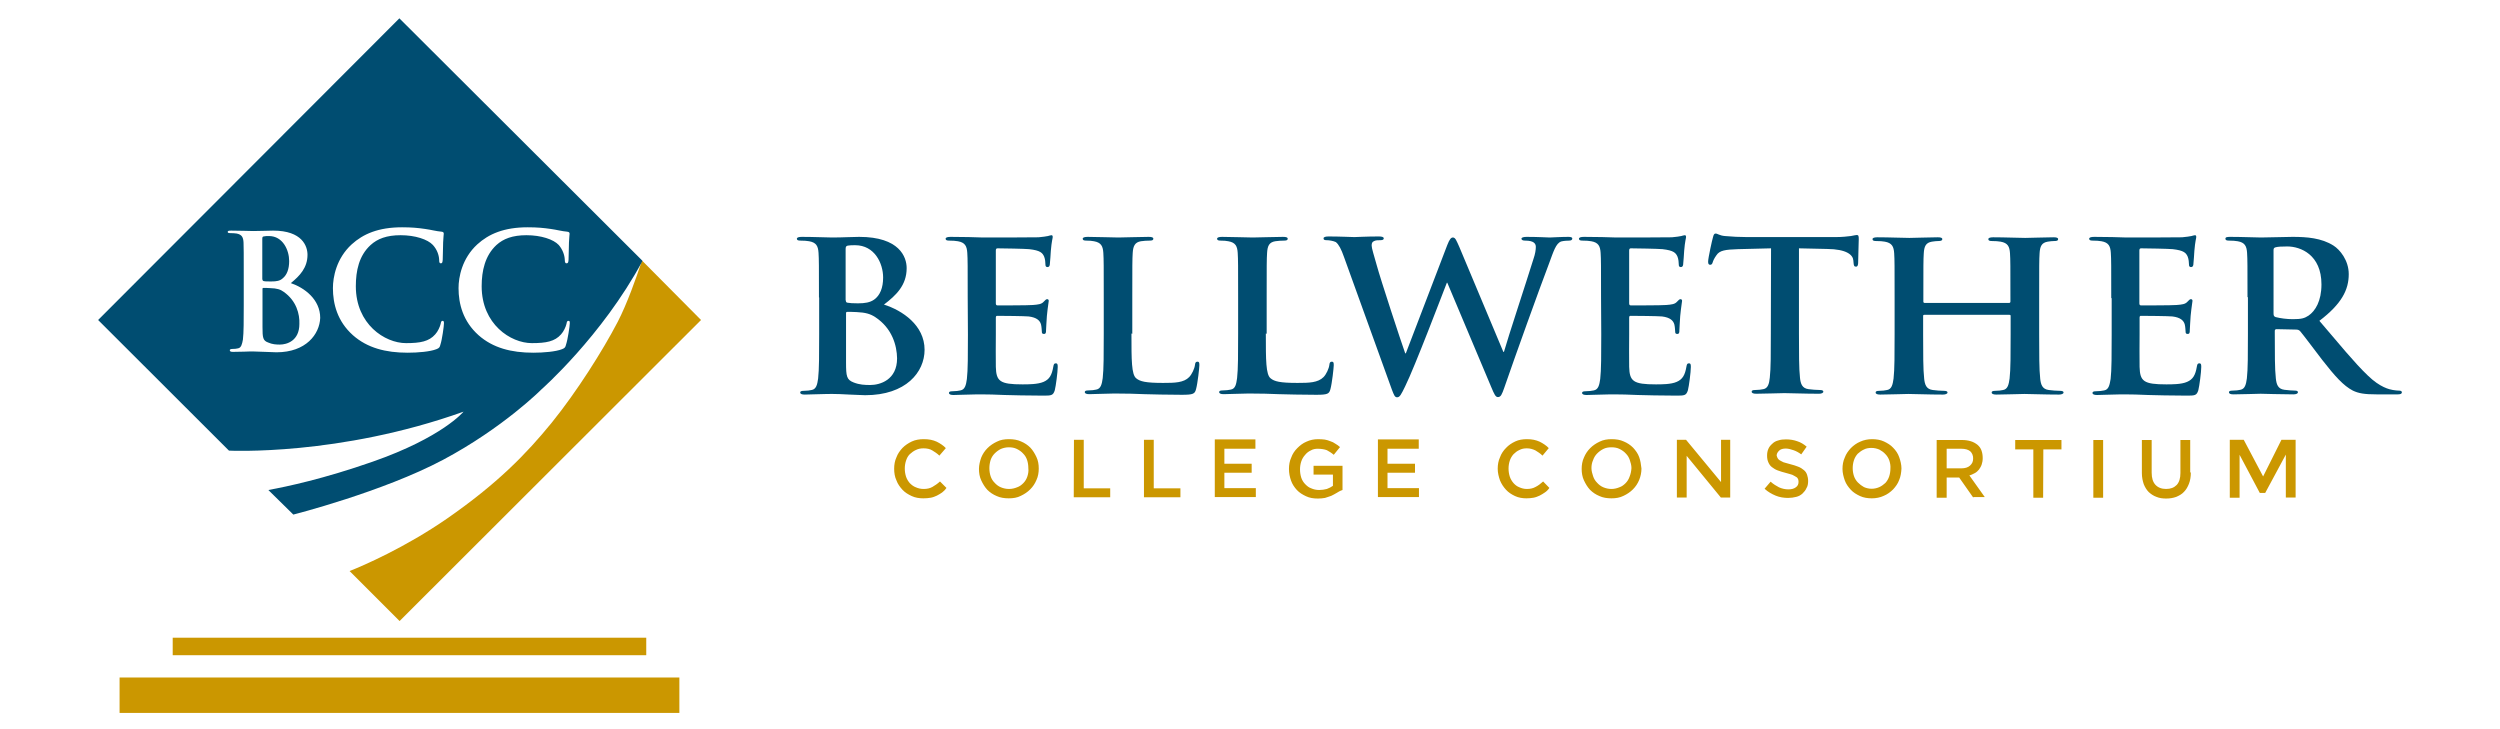 <?xml version="1.0" encoding="utf-8"?>
<!-- Generator: Adobe Illustrator 26.3.1, SVG Export Plug-In . SVG Version: 6.00 Build 0)  -->
<svg version="1.1" id="_x32_6404-01_x5F_ACD_x5F_2019_x5F_AlamoPromise_x5F_Logo_x5F_4CL-option-01_xA0_Image_1_"
	 xmlns="http://www.w3.org/2000/svg" xmlns:xlink="http://www.w3.org/1999/xlink" x="0px" y="0px" viewBox="0 0 1200 350"
	 style="enable-background:new 0 0 1200 350;" xml:space="preserve">
<style type="text/css">
	.st0{fill:#CB9700;}
	.st1{fill:#004D71;}
</style>
<path class="st0" d="M452.2,236.4c-0.8,0.5-1.6,1.1-2.5,1.5s-1.8,0.8-2.9,1s-2.3,0.3-3.6,0.3c-2,0-3.9-0.3-5.6-1.1s-3.2-1.7-4.4-3
	c-1.2-1.3-2.3-2.8-2.9-4.5c-0.8-1.7-1.1-3.6-1.1-5.6c0-1.9,0.3-3.8,1.1-5.5c0.6-1.7,1.7-3.2,2.9-4.5c1.3-1.3,2.8-2.3,4.5-3.1
	s3.7-1.1,5.7-1.1c1.3,0,2.4,0.1,3.4,0.3s1.9,0.5,2.8,0.9s1.6,0.9,2.4,1.4s1.4,1.1,2,1.7l-3.1,3.6c-1.1-1.1-2.3-1.8-3.4-2.5
	s-2.6-1-4.2-1c-1.3,0-2.5,0.2-3.7,0.8c-1.1,0.5-2,1.2-2.9,2c-0.9,0.9-1.4,1.9-1.8,3.1c-0.4,1.2-0.6,2.5-0.6,3.8
	c0,1.4,0.2,2.6,0.6,3.9c0.4,1.2,1.1,2.3,1.8,3.1c0.9,0.9,1.8,1.6,2.9,2c1.1,0.5,2.4,0.8,3.7,0.8c1.7,0,3.1-0.3,4.3-1
	s2.4-1.5,3.6-2.6l3.1,3.1C453.7,235.1,452.9,235.9,452.2,236.4 M549.1,211.1h4.7v23.3h12.8v4.3h-17.5V211.1L549.1,211.1z
	 M515.5,211.1h4.7v23.3h12.7v4.3h-17.5L515.5,211.1L515.5,211.1z M602.6,215.4h-14.9v7.2h13.1v4.3h-13.1v7.4h15.1v4.3h-19.7v-27.7
	h19.5V215.4L602.6,215.4z M641.6,236.6c-0.9,0.5-1.7,1-2.6,1.4c-1,0.4-1.9,0.6-3,1c-1.1,0.2-2.3,0.3-3.4,0.3c-2.2,0-4-0.3-5.7-1.1
	s-3.2-1.7-4.4-3s-2.2-2.8-2.8-4.5s-1-3.6-1-5.6c0-1.9,0.3-3.8,1.1-5.5c0.6-1.7,1.6-3.2,2.9-4.5c1.3-1.3,2.7-2.4,4.4-3.1
	c1.7-0.8,3.6-1.2,5.6-1.2c1.2,0,2.3,0.1,3.2,0.2c1,0.2,1.8,0.4,2.7,0.8c0.9,0.3,1.6,0.6,2.4,1.2c0.8,0.4,1.5,1,2.2,1.6l-3,3.7
	c-0.5-0.4-1.1-0.9-1.6-1.2s-1.1-0.6-1.7-1c-0.5-0.2-1.2-0.4-1.9-0.5s-1.5-0.2-2.4-0.2c-1.3,0-2.4,0.2-3.4,0.8
	c-1.1,0.5-2,1.2-2.8,2.2c-0.8,0.9-1.4,1.9-1.8,3.1c-0.4,1.2-0.6,2.5-0.6,3.8c0,1.4,0.2,2.7,0.6,4c0.4,1.2,1.1,2.3,1.9,3.1
	c0.9,0.9,1.7,1.6,2.9,2c1.1,0.5,2.4,0.8,3.8,0.8c1.3,0,2.5-0.2,3.7-0.5c1.1-0.4,2-0.9,2.9-1.5v-5.4h-9.3v-4.2h13.9v11.6
	C643.2,235.6,642.4,236.1,641.6,236.6 M681,215.4h-15v7.2h13.2v4.3H666v7.4h15.1v4.3h-19.7v-27.7H681L681,215.4L681,215.4z
	 M741.5,236.4c-0.8,0.5-1.6,1.1-2.5,1.5s-1.8,0.8-2.9,1c-1.1,0.2-2.3,0.3-3.4,0.3c-1.9,0-3.8-0.3-5.5-1.1s-3.1-1.7-4.3-3
	s-2.2-2.8-2.9-4.5c-0.6-1.7-1.1-3.6-1.1-5.6c0-1.9,0.3-3.8,1.1-5.5c0.6-1.7,1.6-3.2,2.9-4.5c1.2-1.3,2.7-2.3,4.4-3.1
	s3.6-1.1,5.6-1.1c1.2,0,2.4,0.1,3.3,0.3c1,0.2,1.9,0.5,2.8,0.9c0.9,0.4,1.6,0.9,2.4,1.4s1.4,1.1,2,1.7l-3,3.6
	c-1.1-1.1-2.3-1.8-3.4-2.5c-1.2-0.6-2.6-1-4.1-1c-1.3,0-2.5,0.2-3.6,0.8c-1.1,0.5-2,1.2-2.8,2c-0.8,0.9-1.4,1.9-1.8,3.1
	c-0.4,1.2-0.6,2.5-0.6,3.8c0,1.4,0.2,2.6,0.6,3.9c0.4,1.2,1.1,2.3,1.8,3.1s1.7,1.6,2.8,2c1.1,0.5,2.3,0.8,3.6,0.8c1.6,0,3-0.3,4.2-1
	c1.2-0.6,2.4-1.5,3.6-2.6l3,3.1C743.1,235.1,742.3,235.9,741.5,236.4 M786.8,219.4c-0.6-1.7-1.7-3.2-2.9-4.5c-1.3-1.3-2.8-2.3-4.5-3
	c-1.7-0.8-3.7-1.1-5.8-1.1s-4,0.3-5.8,1.2c-1.7,0.8-3.2,1.8-4.5,3.1s-2.3,2.8-3,4.5c-0.8,1.7-1.1,3.6-1.1,5.5s0.3,3.8,1.1,5.5
	s1.7,3.2,2.9,4.5c1.3,1.3,2.8,2.3,4.5,3c1.7,0.8,3.7,1.1,5.8,1.1s4-0.3,5.8-1.2c1.7-0.8,3.2-1.8,4.5-3.1s2.3-2.8,3-4.5
	s1.1-3.6,1.1-5.5C787.7,222.9,787.4,221.1,786.8,219.4 M782.2,228.8c-0.4,1.2-1.1,2.3-1.9,3.1c-0.9,0.9-1.8,1.6-3,2
	c-1.2,0.5-2.5,0.8-3.8,0.8c-1.4,0-2.7-0.3-3.9-0.8s-2.2-1.3-3-2.2c-0.9-0.9-1.5-1.9-1.9-3.1c-0.4-1.2-0.8-2.5-0.8-3.9
	c0-1.3,0.2-2.6,0.8-3.9c0.4-1.2,1.1-2.3,1.9-3.1c0.9-0.9,1.8-1.6,3-2.2s2.5-0.8,3.9-0.8s2.7,0.2,3.9,0.8s2.2,1.3,3,2.2
	c0.9,0.9,1.5,1.9,1.9,3.1c0.4,1.2,0.8,2.5,0.8,3.9C783,226.2,782.7,227.6,782.2,228.8 M497.5,219.4c-0.8-1.7-1.7-3.2-2.9-4.5
	c-1.3-1.3-2.8-2.3-4.5-3c-1.7-0.8-3.7-1.1-5.8-1.1s-4.1,0.3-5.8,1.2c-1.7,0.8-3.2,1.8-4.5,3.1s-2.3,2.8-3,4.5
	c-0.6,1.7-1.1,3.6-1.1,5.5s0.3,3.8,1.1,5.5s1.7,3.2,2.9,4.5c1.3,1.3,2.8,2.3,4.5,3c1.7,0.8,3.7,1.1,5.8,1.1s4.1-0.3,5.8-1.2
	c1.7-0.8,3.2-1.8,4.5-3.1s2.3-2.8,3-4.5c0.8-1.7,1.1-3.6,1.1-5.5C498.6,222.9,498.3,221.1,497.5,219.4 M493.1,228.8
	c-0.4,1.2-1.1,2.3-1.9,3.1c-0.9,0.9-1.8,1.6-3,2c-1.2,0.5-2.5,0.8-3.9,0.8s-2.7-0.3-3.9-0.8c-1.2-0.5-2.2-1.3-3-2.2
	c-0.9-0.9-1.5-1.9-1.9-3.1c-0.4-1.2-0.6-2.5-0.6-3.9c0-1.3,0.2-2.6,0.6-3.9c0.4-1.2,1.1-2.3,1.9-3.1c0.9-0.9,1.8-1.6,3-2.2
	c1.2-0.5,2.5-0.8,3.8-0.8c1.4,0,2.7,0.2,3.9,0.8s2.2,1.3,3,2.2c0.9,0.9,1.5,1.9,1.9,3.1c0.4,1.2,0.6,2.5,0.6,3.9
	C493.8,226.2,493.5,227.6,493.1,228.8 M826,211.1h4.5v27.7H826l-16.4-20v20h-4.7v-27.7h4.4l16.8,20.3V211.1L826,211.1z M853.2,219.8
	c0.2,0.4,0.5,0.8,1,1.1c0.4,0.3,1.2,0.6,1.9,1c0.9,0.3,1.9,0.5,3.2,0.9c1.4,0.3,2.7,0.8,3.8,1.2s2,1,2.7,1.6
	c0.8,0.6,1.3,1.4,1.6,2.3c0.3,0.9,0.5,1.8,0.5,3c0,1.3-0.2,2.5-0.8,3.4c-0.4,1-1.1,1.8-1.9,2.6c-0.9,0.8-1.8,1.3-3,1.6
	s-2.5,0.5-3.9,0.5c-2,0-4.1-0.3-6-1.1s-3.7-1.8-5.3-3.3l2.9-3.4c1.3,1.2,2.7,2,4,2.7c1.3,0.6,2.9,1,4.5,1c1.5,0,2.7-0.3,3.6-1
	c0.9-0.6,1.3-1.5,1.3-2.6c0-0.5-0.1-1-0.2-1.3c-0.2-0.4-0.4-0.8-1-1.1c-0.4-0.3-1.1-0.6-1.8-1c-0.8-0.3-1.8-0.5-3.1-0.9
	c-1.4-0.3-2.7-0.8-3.9-1.2c-1.1-0.4-2-1-2.8-1.6s-1.3-1.4-1.7-2.3c-0.4-0.9-0.6-1.9-0.6-3.2c0-1.2,0.2-2.3,0.6-3.2
	c0.4-1,1.1-1.8,1.9-2.5c0.8-0.8,1.7-1.3,2.9-1.6c1.2-0.4,2.4-0.5,3.7-0.5c1.9,0,3.8,0.3,5.4,0.9c1.6,0.5,3.1,1.4,4.5,2.6l-2.6,3.7
	c-1.2-0.9-2.5-1.6-3.7-2s-2.5-0.8-3.7-0.8c-1.4,0-2.5,0.3-3.2,1s-1.2,1.4-1.2,2.4C852.9,218.9,853,219.4,853.2,219.8 M911.6,230.4
	c-0.6,1.7-1.7,3.2-2.9,4.5c-1.3,1.3-2.8,2.4-4.5,3.1c-1.7,0.8-3.7,1.2-5.7,1.2s-4-0.3-5.7-1.1s-3.2-1.7-4.4-3s-2.3-2.8-2.9-4.5
	c-0.6-1.7-1.1-3.6-1.1-5.5s0.3-3.8,1.1-5.5c0.6-1.7,1.7-3.2,2.9-4.5c1.3-1.3,2.8-2.4,4.5-3.1c1.7-0.8,3.7-1.2,5.7-1.2s4,0.3,5.7,1.1
	s3.2,1.7,4.4,3c1.3,1.3,2.3,2.8,2.9,4.5c0.6,1.7,1.1,3.6,1.1,5.5C912.6,226.9,912.3,228.8,911.6,230.4 M906.9,221.1
	c-0.4-1.2-1.1-2.3-1.9-3.1c-0.8-0.9-1.8-1.6-2.9-2.2c-1.2-0.5-2.4-0.8-3.8-0.8c-1.3,0-2.6,0.2-3.7,0.8c-1.1,0.5-2,1.2-2.9,2
	c-0.8,0.9-1.4,1.9-1.8,3.1c-0.4,1.2-0.6,2.5-0.6,3.8s0.2,2.6,0.6,3.8c0.4,1.2,1.1,2.3,1.9,3.1c0.9,0.9,1.8,1.6,2.9,2.2
	c1.1,0.5,2.4,0.8,3.7,0.8s2.6-0.3,3.7-0.8c1.1-0.5,2-1.2,2.9-2c0.8-0.9,1.4-1.9,1.8-3.1c0.4-1.2,0.6-2.5,0.6-3.8
	C907.5,223.6,907.3,222.4,906.9,221.1 M947.2,238.9l-6.8-9.7h-6v9.7h-4.8v-27.7h12.2c1.5,0,2.9,0.2,4.2,0.6c1.3,0.4,2.3,1,3.2,1.7
	c0.9,0.8,1.5,1.6,1.9,2.7c0.4,1.1,0.6,2.3,0.6,3.7c0,1.2-0.2,2.2-0.5,3.1c-0.3,0.9-0.8,1.7-1.3,2.4c-0.5,0.6-1.2,1.3-2,1.7
	s-1.7,0.9-2.6,1.1l7.4,10.4h-5.5v0.2h0V238.9z M945.7,216.6c-1-0.8-2.4-1.2-4.2-1.2h-7.1v9.4h7.1c1.7,0,3.1-0.4,4.1-1.3
	c1-0.9,1.5-1.9,1.5-3.3C947.2,218.8,946.6,217.4,945.7,216.6 M980.7,238.9H976v-23.2h-8.7v-4.5h22.2v4.5h-8.7L980.7,238.9
	L980.7,238.9z M1009.5,238.9h-4.7v-27.7h4.7V238.9z M1051.6,226.8c0,2-0.3,3.9-0.9,5.4c-0.6,1.5-1.3,2.8-2.4,3.9
	c-1,1.1-2.3,1.8-3.7,2.4c-1.4,0.5-3,0.8-4.8,0.8c-1.7,0-3.3-0.2-4.7-0.8c-1.4-0.5-2.6-1.3-3.7-2.3c-1-1-1.8-2.3-2.4-3.8
	c-0.5-1.5-0.9-3.2-0.9-5.3v-15.9h4.7v15.7c0,2.6,0.6,4.5,1.8,5.8c1.2,1.3,2.9,2,5.1,2s3.8-0.6,5.1-1.9c1.2-1.3,1.8-3.2,1.8-5.7
	v-15.9h4.7v15.6H1051.6z M1087.3,236.6h-2.6l-9.7-18.3v20.6h-4.7v-27.8h6.7l9.3,17.6l8.8-17.6h6.8v27.7h-4.7v-20.6L1087.3,236.6z"/>
<path class="st1" d="M393.1,142.6c0-15.2,0-18-0.2-21.2c-0.2-3.3-1.1-5-4.5-5.6c-0.9-0.2-2.7-0.3-4.1-0.3c-1.2,0-1.8-0.2-1.8-0.9
	c0-0.6,0.8-0.9,2.4-0.9c5.6,0,12.4,0.3,14.5,0.3c5.2,0,9.5-0.3,13-0.3c19.4,0,22.8,9.7,22.8,15c0,8.2-5,13-10.9,17.5
	c8.8,2.8,19.5,9.9,19.5,21.7c0,10.7-8.9,21.8-28.5,21.8c-1.3,0-4.3-0.2-7.5-0.3c-3.2-0.2-6.5-0.3-8.1-0.3c-1.2,0-3.6,0-6,0.1
	c-2.5,0-5.2,0.2-7.4,0.2c-1.4,0-2.2-0.3-2.2-1c0-0.5,0.4-0.8,1.7-0.8c1.6,0,2.9-0.2,3.8-0.4c2.2-0.4,2.7-2.6,3.1-5.5
	c0.5-4.2,0.5-12.1,0.5-21.3v-17.6h-0.1L393.1,142.6L393.1,142.6z M406,144.2c0,0.8,0.3,1,0.8,1.1c1,0.2,2.6,0.3,5,0.3
	c3.4,0,5.8-0.4,7.8-1.8c2.8-2,4.3-5.6,4.3-10.6c0-6.8-4.1-15.5-13.4-15.5c-1.5,0-2.5,0-3.6,0.2c-0.8,0.2-1,0.6-1,1.7v24.6H406z
	 M420.1,152.2c-2.3-1.5-4.6-2.2-8.9-2.4c-1.9-0.1-3-0.1-4.5-0.1c-0.4,0-0.6,0.2-0.6,0.6v23.7c0,6.7,0.3,8.3,3.7,9.6
	c2.8,1.1,5.3,1.2,7.9,1.2c4.7,0,12.9-2.4,12.9-12.8C430.5,165.9,428.3,157.6,420.1,152.2"/>
<path class="st1" d="M464.5,142.6c0-15.2,0-18-0.2-21.2c-0.2-3.3-1.1-5-4.5-5.6c-0.9-0.2-2.7-0.3-4.1-0.3c-1.2,0-1.8-0.2-1.8-0.9
	c0-0.6,0.8-0.9,2.4-0.9c2.9,0,5.9,0.1,8.7,0.1c2.8,0.1,5.2,0.2,6.8,0.2c3.3,0,24.7,0,26.7-0.1c2-0.2,3.7-0.4,4.5-0.6
	c0.5-0.1,1.2-0.4,1.7-0.4s0.6,0.4,0.6,0.9c0,0.6-0.5,1.8-0.9,6.6c-0.1,1-0.3,5.4-0.5,6.7c-0.1,0.5-0.3,1.1-1.1,1.1s-1-0.5-1-1.4
	c0-0.6-0.1-2.4-0.6-3.6c-0.8-1.8-1.8-3-7.2-3.6c-1.8-0.2-13-0.4-15.2-0.4c-0.5,0-0.8,0.3-0.8,1v25.3c0,0.6,0.1,1.1,0.8,1.1
	c2.4,0,14.7,0,17-0.2c2.6-0.2,4.1-0.4,5.1-1.5c0.8-0.8,1.2-1.3,1.7-1.3c0.4,0,0.8,0.2,0.8,0.8s-0.4,2.2-0.9,7.3
	c-0.1,1.9-0.4,5.9-0.4,6.8c0,0.9,0,1.8-1,1.8c-0.8,0-1-0.4-1-0.9c-0.1-1-0.1-2.3-0.4-3.6c-0.5-1.9-2-3.4-5.9-3.9
	c-2-0.2-12.6-0.3-15.2-0.3c-0.5,0-0.6,0.4-0.6,1v8c0,3.3-0.1,12.6,0,15.5c0.2,6.9,1.9,8.4,12.8,8.4c2.8,0,7.3,0,10.1-1.2
	c2.8-1.2,4-3.2,4.7-7.4c0.2-1.1,0.4-1.5,1.2-1.5c0.9,0,0.9,0.8,0.9,1.8c0,2.3-0.9,9.2-1.4,11.1c-0.8,2.6-1.7,2.6-5.7,2.6
	c-8.1,0-13.9-0.2-18.4-0.3c-4.5-0.2-8-0.3-11.1-0.3c-1.2,0-3.4,0-6,0.1c-2.5,0-5.2,0.2-7.4,0.2c-1.4,0-2.2-0.3-2.2-1
	c0-0.5,0.4-0.8,1.7-0.8c1.6,0,2.9-0.2,3.8-0.4c2.2-0.4,2.7-2.6,3.1-5.5c0.5-4.1,0.5-12.1,0.5-21.3L464.5,142.6L464.5,142.6z"/>
<path class="st1" d="M543.1,160.1c0,12.8,0,19.7,2.3,21.5c1.8,1.5,4.5,2.2,12.9,2.2c5.6,0,9.9-0.1,12.5-2.8c1.3-1.3,2.6-4.1,2.8-5.9
	c0.1-0.9,0.3-1.5,1.2-1.5c0.8,0,0.9,0.5,0.9,1.7c0,1.1-0.8,8.6-1.6,11.5c-0.6,2.2-1.2,2.7-6.8,2.7c-7.8,0-13.3-0.2-18-0.3
	c-4.7-0.2-8.7-0.3-13-0.3c-1.2,0-3.4,0-6,0.1c-2.5,0-5.2,0.2-7.4,0.2c-1.4,0-2.2-0.3-2.2-1c0-0.5,0.4-0.8,1.7-0.8
	c1.6,0,2.9-0.2,3.8-0.4c2.2-0.4,2.7-2.6,3.1-5.5c0.5-4.2,0.5-12.1,0.5-21.3v-17.6c0-15.2,0-17.9-0.2-21.2s-1.1-5-4.5-5.6
	c-0.9-0.2-2.2-0.3-3.6-0.3c-1.2,0-1.8-0.2-1.8-0.9c0-0.6,0.8-0.9,2.4-0.9c5,0,11.7,0.3,14.7,0.3c2.6,0,10.3-0.3,14.5-0.3
	c1.5,0,2.3,0.2,2.3,0.9s-0.6,0.9-1.9,0.9c-1.2,0-2.8,0.1-4.1,0.3c-2.8,0.5-3.7,2.2-3.9,5.6c-0.2,3.2-0.2,5.9-0.2,21.2v17.6h-0.2
	v-0.1H543.1z"/>
<path class="st1" d="M607.6,160.1c0,12.8,0,19.7,2.3,21.5c1.8,1.5,4.5,2.2,12.9,2.2c5.6,0,9.8-0.1,12.5-2.8c1.3-1.3,2.6-4.1,2.8-5.9
	c0.1-0.9,0.3-1.5,1.2-1.5c0.8,0,0.9,0.5,0.9,1.7c0,1.1-0.8,8.6-1.6,11.5c-0.6,2.2-1.2,2.7-6.8,2.7c-7.8,0-13.2-0.2-18-0.3
	c-4.7-0.2-8.7-0.3-13-0.3c-1.2,0-3.4,0-6,0.1c-2.5,0-5.2,0.2-7.4,0.2c-1.4,0-2.2-0.3-2.2-1c0-0.5,0.4-0.8,1.7-0.8
	c1.6,0,2.9-0.2,3.9-0.4c2.2-0.4,2.6-2.6,3-5.5c0.5-4.2,0.5-12.1,0.5-21.3v-17.6c0-15.2,0-17.9-0.2-21.2s-1.1-5-4.5-5.6
	c-0.9-0.2-2.2-0.3-3.6-0.3c-1.2,0-1.8-0.2-1.8-0.9c0-0.6,0.8-0.9,2.4-0.9c5,0,11.7,0.3,14.7,0.3c2.6,0,10.4-0.3,14.5-0.3
	c1.5,0,2.3,0.2,2.3,0.9s-0.6,0.9-1.9,0.9c-1.2,0-2.8,0.1-4.1,0.3c-2.9,0.5-3.7,2.2-3.9,5.6c-0.2,3.2-0.2,5.9-0.2,21.2v17.6
	L607.6,160.1L607.6,160.1z"/>
<path class="st1" d="M645.1,123.3c-1.3-3.7-2.5-6-3.9-7.1c-1.2-0.6-3.3-0.9-4.2-0.9c-1.1,0-1.7-0.1-1.7-0.9c0-0.6,0.9-0.9,2.4-0.9
	c5.5,0,11.4,0.3,12.4,0.3s5.6-0.3,11.8-0.3c1.5,0,2.3,0.3,2.3,0.9c0,0.8-0.9,0.9-1.9,0.9c-0.9,0-1.9,0-2.7,0.4
	c-1,0.4-1.2,1.1-1.2,2.2c0,1.3,1.1,4.6,2.4,9.3c1.8,6.7,11.7,36.8,13.7,42.4h0.3l19.9-52c1.1-2.8,1.8-3.6,2.7-3.6
	c1.2,0,1.7,1.5,3.1,4.6l21.1,50.3h0.3c1.9-6.8,10.6-33.1,14.2-44.7c0.8-2.3,1.1-4.3,1.1-5.7c0-1.6-1-3-5.1-3c-1.1,0-1.8-0.3-1.8-0.9
	s0.9-0.9,2.5-0.9c5.6,0,10.1,0.3,11.1,0.3c0.8,0,5.3-0.3,8.9-0.3c1.2,0,1.9,0.2,1.9,0.8c0,0.6-0.5,1-1.5,1c-1.1,0-2.6,0.1-3.8,0.4
	c-2.6,0.9-3.7,4.8-5.9,10.7c-4.8,12.6-16.2,44.3-21.4,59.4c-1.2,3.4-1.7,4.6-3.1,4.6c-1.1,0-1.7-1.2-3.2-4.8l-21.1-50.1h-0.2
	c-2,5.1-15.4,40.4-20,49.7c-2,4.1-2.6,5.3-3.9,5.3c-1.1,0-1.5-1.1-2.5-3.7L645.1,123.3z"/>
<path class="st1" d="M768.5,142.6c0-15.2,0-18-0.2-21.2c-0.2-3.3-1.1-5-4.5-5.6c-0.9-0.2-2.7-0.3-4.1-0.3c-1.2,0-1.8-0.2-1.8-0.9
	c0-0.6,0.8-0.9,2.4-0.9c2.9,0,5.9,0.1,8.7,0.1c2.8,0.1,5.2,0.2,6.8,0.2c3.3,0,24.7,0,26.7-0.1c2-0.2,3.8-0.4,4.5-0.6
	c0.5-0.1,1.2-0.4,1.7-0.4s0.6,0.4,0.6,0.9c0,0.6-0.5,1.8-0.9,6.6c-0.1,1-0.3,5.4-0.5,6.7c-0.1,0.5-0.3,1.1-1.1,1.1s-1-0.5-1-1.4
	c0-0.6-0.1-2.4-0.6-3.6c-0.8-1.8-1.8-3-7.2-3.6c-1.8-0.2-13-0.4-15.2-0.4c-0.5,0-0.8,0.3-0.8,1v25.3c0,0.6,0.1,1.1,0.8,1.1
	c2.4,0,14.7,0,17-0.2c2.6-0.2,4.1-0.4,5.1-1.5c0.8-0.8,1.2-1.3,1.7-1.3c0.4,0,0.8,0.2,0.8,0.8s-0.4,2.2-0.9,7.3
	c-0.1,1.9-0.4,5.9-0.4,6.8c0,0.9,0,1.8-1,1.8c-0.8,0-1-0.4-1-0.9c-0.1-1-0.1-2.3-0.4-3.6c-0.5-1.9-2-3.4-5.9-3.9
	c-2-0.2-12.6-0.3-15.2-0.3c-0.5,0-0.6,0.4-0.6,1v8c0,3.3-0.1,12.6,0,15.5c0.2,6.9,1.9,8.4,12.8,8.4c2.8,0,7.3,0,10-1.2
	c2.8-1.2,4-3.2,4.7-7.4c0.2-1.1,0.4-1.5,1.2-1.5c0.9,0,0.9,0.8,0.9,1.8c0,2.3-0.9,9.2-1.4,11.1c-0.8,2.6-1.7,2.6-5.7,2.6
	c-8.1,0-13.9-0.2-18.4-0.3c-4.5-0.2-8-0.3-11.1-0.3c-1.2,0-3.4,0-6,0.1c-2.5,0-5.2,0.2-7.4,0.2c-1.4,0-2.2-0.3-2.2-1
	c0-0.5,0.4-0.8,1.7-0.8c1.6,0,2.9-0.2,3.9-0.4c2.2-0.4,2.7-2.6,3.1-5.5c0.5-4.1,0.5-12.1,0.5-21.3L768.5,142.6L768.5,142.6z"/>
<path class="st1" d="M850.1,119.2l-15.9,0.4c-6.1,0.2-8.8,0.6-10.3,2.9c-1.1,1.5-1.6,2.7-1.8,3.4s-0.5,1.2-1.2,1.2
	c-0.8,0-1-0.5-1-1.6c0-1.6,2-10.7,2.3-11.5c0.3-1.3,0.6-1.9,1.3-1.9c0.9,0,1.9,1,4.5,1.2c3.1,0.3,7.2,0.5,10.7,0.5H881
	c3.3,0,5.7-0.3,7.4-0.5c1.6-0.3,2.5-0.5,2.9-0.5c0.8,0,0.9,0.6,0.9,2c0,2-0.3,9-0.3,11.6c-0.1,1-0.3,1.6-1,1.6
	c-0.9,0-1.1-0.5-1.2-1.9l-0.1-1.1c-0.2-2.6-3.1-5.4-12.6-5.5l-13.5-0.3V160c0,9.3,0,17,0.5,21.4c0.3,2.8,1,5,4.1,5.4
	c1.5,0.2,3.8,0.4,5.4,0.4c1.2,0,1.7,0.3,1.7,0.8c0,0.6-0.9,1-2,1c-7.1,0-13.8-0.3-16.7-0.3c-2.5,0-9.3,0.3-13.5,0.3
	c-1.4,0-2.2-0.3-2.2-1c0-0.5,0.4-0.8,1.7-0.8c1.6,0,2.9-0.2,3.9-0.4c2.2-0.4,2.8-2.6,3.1-5.5c0.5-4.2,0.5-12.1,0.5-21.3L850.1,119.2
	L850.1,119.2L850.1,119.2z"/>
<path class="st1" d="M964.4,145.4c0.3,0,0.6-0.2,0.6-0.6v-2c0-15.2,0-18-0.2-21.2c-0.2-3.3-1.1-5-4.5-5.6c-0.9-0.2-2.7-0.3-4.1-0.3
	c-1.2,0-1.8-0.2-1.8-0.9c0-0.6,0.8-0.9,2.3-0.9c5.7,0,12.5,0.3,15.4,0.3c2.6,0,9.4-0.3,13.5-0.3c1.5,0,2.3,0.2,2.3,0.9
	s-0.6,0.9-1.9,0.9c-0.9,0-1.8,0.1-3.1,0.3c-2.9,0.5-3.7,2.2-3.9,5.6c-0.2,3.1-0.2,5.9-0.2,21.2v17.6c0,9.3,0,17,0.5,21.4
	c0.3,2.8,1,5,4.1,5.4c1.5,0.2,3.8,0.4,5.4,0.4c1.2,0,1.7,0.3,1.7,0.8c0,0.6-0.9,1-2.2,1c-7,0-13.7-0.3-16.6-0.3
	c-2.5,0-9.3,0.3-13.4,0.3c-1.5,0-2.3-0.3-2.3-1c0-0.5,0.4-0.8,1.7-0.8c1.6,0,2.9-0.2,3.8-0.4c2.2-0.4,2.7-2.6,3.1-5.5
	c0.5-4.1,0.5-12.1,0.5-21.3v-8.8c0-0.4-0.3-0.5-0.6-0.5h-40.8c-0.3,0-0.6,0.1-0.6,0.5v8.8c0,9.3,0,17,0.5,21.4c0.3,2.8,1,5,4.1,5.4
	c1.5,0.2,3.8,0.4,5.4,0.4c1.2,0,1.7,0.3,1.7,0.8c0,0.6-0.9,1-2.2,1c-7,0-13.7-0.3-16.6-0.3c-2.5,0-9.3,0.3-13.5,0.3
	c-1.4,0-2.2-0.3-2.2-1c0-0.5,0.4-0.8,1.7-0.8c1.6,0,2.8-0.2,3.8-0.4c2.2-0.4,2.7-2.6,3.1-5.5c0.5-4.1,0.5-12.1,0.5-21.3v-17.6
	c0-15.2,0-18-0.2-21.2c-0.2-3.3-1.1-5-4.5-5.6c-0.9-0.2-2.6-0.3-4.1-0.3c-1.2,0-1.8-0.2-1.8-0.9c0-0.6,0.8-0.9,2.3-0.9
	c5.7,0,12.5,0.3,15.4,0.3c2.6,0,9.4-0.3,13.5-0.3c1.5,0,2.3,0.2,2.3,0.9c0,0.6-0.6,0.9-1.9,0.9c-0.9,0-1.8,0.1-3.1,0.3
	c-2.9,0.5-3.7,2.2-3.9,5.6c-0.2,3.1-0.2,5.9-0.2,21.2v2c0,0.4,0.3,0.6,0.6,0.6L964.4,145.4L964.4,145.4z"/>
<path class="st1" d="M1013.4,142.6c0-15.2,0-18-0.2-21.2c-0.2-3.3-1.1-5-4.5-5.6c-0.9-0.2-2.7-0.3-4.1-0.3c-1.2,0-1.8-0.2-1.8-0.9
	c0-0.6,0.8-0.9,2.4-0.9c2.9,0,5.9,0.1,8.7,0.1c2.8,0.1,5.2,0.2,6.8,0.2c3.3,0,24.7,0,26.7-0.1c2-0.2,3.7-0.4,4.5-0.6
	c0.5-0.1,1.2-0.4,1.7-0.4s0.6,0.4,0.6,0.9c0,0.6-0.5,1.8-0.9,6.6c-0.1,1-0.3,5.4-0.5,6.7c-0.1,0.5-0.3,1.1-1.1,1.1s-1-0.5-1-1.4
	c0-0.6-0.1-2.4-0.6-3.6c-0.8-1.8-1.8-3-7.2-3.6c-1.8-0.2-13-0.4-15.2-0.4c-0.5,0-0.8,0.3-0.8,1v25.3c0,0.6,0.1,1.1,0.8,1.1
	c2.4,0,14.7,0,17.1-0.2c2.6-0.2,4.1-0.4,5.1-1.5c0.8-0.8,1.2-1.3,1.7-1.3c0.4,0,0.8,0.2,0.8,0.8s-0.4,2.2-0.9,7.3
	c-0.1,1.9-0.4,5.9-0.4,6.8c0,0.9,0,1.8-1,1.8c-0.8,0-1-0.4-1-0.9c-0.1-1-0.1-2.3-0.4-3.6c-0.5-1.9-2-3.4-5.9-3.9
	c-2-0.2-12.6-0.3-15.2-0.3c-0.5,0-0.6,0.4-0.6,1v8c0,3.3-0.1,12.6,0,15.5c0.2,6.9,1.9,8.4,12.8,8.4c2.8,0,7.3,0,10-1.2
	c2.8-1.2,4-3.2,4.7-7.4c0.2-1.1,0.4-1.5,1.2-1.5c0.9,0,0.9,0.8,0.9,1.8c0,2.3-0.9,9.2-1.4,11.1c-0.8,2.6-1.7,2.6-5.7,2.6
	c-8.1,0-13.9-0.2-18.4-0.3c-4.5-0.2-8-0.3-11.1-0.3c-1.2,0-3.4,0-6,0.1c-2.5,0-5.2,0.2-7.4,0.2c-1.4,0-2.2-0.3-2.2-1
	c0-0.5,0.4-0.8,1.7-0.8c1.6,0,2.9-0.2,3.9-0.4c2.2-0.4,2.6-2.6,3.1-5.5c0.5-4.1,0.5-12.1,0.5-21.3v-17.5h-0.2L1013.4,142.6
	L1013.4,142.6z"/>
<path class="st1" d="M1078.8,142.6c0-15.2,0-17.9-0.2-21.2c-0.2-3.3-1.1-5-4.5-5.6c-0.9-0.2-2.7-0.3-4.1-0.3c-1.2,0-1.8-0.2-1.8-0.9
	c0-0.8,0.8-0.9,2.4-0.9c5.6,0,12.4,0.3,14.7,0.3c3.6,0,11.7-0.3,15.1-0.3c6.8,0,13.9,0.5,19.7,4.2c3,1.9,7.3,7,7.3,13.7
	c0,7.4-3.3,14.2-14.1,22.4c9.6,11.2,16.8,20.1,23.3,26.3c5.9,5.7,10.3,6.6,12,6.9c1.2,0.2,2.2,0.3,3,0.3s1.3,0.3,1.3,0.8
	c0,0.8-0.8,1-2,1h-10.1c-5.9,0-8.7-0.5-11.4-1.8c-4.5-2.3-8.7-7-14.7-14.7c-4.2-5.5-9.3-12.3-10.6-13.8c-0.5-0.6-1.2-0.8-1.9-0.8
	l-9.4-0.2c-0.5,0-0.9,0.2-0.9,0.8v1.4c0,9.3,0,17.1,0.5,21.4c0.3,2.9,1,5.1,4.1,5.5c1.6,0.2,3.9,0.4,5.2,0.4c0.9,0,1.3,0.3,1.3,0.8
	c0,0.6-0.8,1-2.2,1c-6.1,0-14.1-0.3-15.7-0.3c-2,0-8.8,0.3-13,0.3c-1.4,0-2.2-0.3-2.2-1c0-0.5,0.4-0.8,1.7-0.8
	c1.6,0,2.9-0.2,3.8-0.4c2.2-0.4,2.7-2.6,3.1-5.5c0.5-4.2,0.5-12.1,0.5-21.3v-17.6h-0.1v-0.1H1078.8z M1091.3,150.4
	c0,1.1,0.2,1.5,1,1.8c2.3,0.6,5.4,1,8.2,1c4.2,0,5.6-0.4,7.6-1.7c3.2-2.2,6.2-6.9,6.2-15c0-14.2-10-18.2-16.4-18.2
	c-2.7,0-4.5,0.1-5.6,0.4c-0.8,0.2-1,0.6-1,1.4V150.4L1091.3,150.4z"/>
<path class="st0" d="M308.2,125.1c-0.1,0.1-0.1,0.3-0.2,0.4c-2.6,7.9-7,20.3-11.5,29c-7.2,13.8-19.5,33.3-31.6,48.3
	c-12.3,15.1-26.1,29.3-50.3,46.1c-20.1,13.9-40.4,22.7-46.8,25.2l24,24l144.7-144.5L308.2,125.1z"/>
<rect x="82.9" y="306.1" class="st0" width="227.3" height="8.4"/>
<rect x="57.4" y="325.2" class="st0" width="268.7" height="17"/>
<path class="st1" d="M191.7,8.8L47.1,153.6l62.8,62.7c0,0,52.8,2.7,112.6-18.7c0,0-10.1,12.3-43.6,24c-23.4,8.2-41.3,12-50.1,13.6
	l12,11.8c0,0,42.9-10.9,71.9-26.3c28.9-15.4,47.1-33.7,47.1-33.7s29.1-25.6,48.4-61.4c0-0.2,0.1-0.3,0.1-0.5L191.7,8.8z
	 M132.7,169.1c-1,0-3.1-0.1-5.4-0.2c-2.3-0.1-4.6-0.2-5.8-0.2c-0.9,0-2.6,0-4.4,0.1c-1.7,0-3.8,0.1-5.3,0.1c-1,0-1.5-0.2-1.5-0.8
	c0-0.3,0.3-0.6,1.2-0.6c1.2,0,2-0.1,2.8-0.3c1.5-0.3,1.9-2,2.3-4.2c0.4-3.2,0.4-9.4,0.4-16.5v-13.6c0-11.7,0-13.9-0.1-16.4
	c-0.1-2.6-0.8-3.9-3.3-4.4c-0.6-0.1-1.9-0.2-3-0.2c-0.9,0-1.3-0.1-1.3-0.6s0.5-0.6,1.7-0.6c4.1,0,9,0.2,10.6,0.2
	c3.8,0,6.9-0.2,9.5-0.2c14,0,16.5,7.5,16.5,11.6c0,6.2-3.7,10.1-8,13.6c6.5,2.2,14.1,7.8,14.1,16.7
	C153.4,160.4,146.9,169.1,132.7,169.1 M211.4,165.4c-0.3,1.3-0.6,1.7-1.9,2.2c-3,1.2-8.9,1.7-13.8,1.7c-10.6,0-19.4-2.3-26.3-8.4
	c-7.5-6.7-9.6-15.1-9.6-22.6c0-5.2,1.6-14.2,9-21c5.5-5,12.8-8.2,24.2-8.2c4.7,0,7.6,0.3,11.1,0.8c2.9,0.4,5.3,1.1,7.8,1.3
	c0.9,0.1,1.1,0.4,1.1,1s-0.2,1.5-0.3,4.2c-0.1,2.5-0.1,6.8-0.2,8.3c-0.1,1.2-0.2,1.7-0.9,1.7s-0.8-0.6-0.8-1.7c-0.1-2.4-1.1-5-3-7.1
	c-2.5-2.7-8.5-4.7-15.5-4.7c-6.7,0-11.1,1.7-14.4,4.7c-5.6,5.1-7.1,12.4-7.1,19.8c0,18.2,13.9,27.3,24.1,27.3c6.9,0,11-0.8,14-4.2
	c1.3-1.4,2.3-3.7,2.6-5c0.2-1.2,0.4-1.5,1-1.5c0.5,0,0.6,0.5,0.6,1.2C213.1,156.4,212.2,163.1,211.4,165.4 M271.7,165.4
	c-0.3,1.3-0.6,1.7-1.9,2.2c-3,1.2-8.9,1.7-13.8,1.7c-10.6,0-19.4-2.3-26.3-8.4c-7.5-6.7-9.6-15.1-9.6-22.6c0-5.2,1.6-14.2,9-21
	c5.5-5,12.8-8.2,24.2-8.2c4.7,0,7.6,0.3,11.1,0.8c2.9,0.4,5.3,1.1,7.8,1.3c0.9,0.1,1.2,0.4,1.2,1s-0.2,1.5-0.3,4.2
	c-0.1,2.5-0.1,6.8-0.2,8.3c-0.1,1.2-0.2,1.7-1,1.7c-0.6,0-0.8-0.6-0.8-1.7c-0.1-2.4-1.1-5-2.9-7.1c-2.5-2.7-8.5-4.7-15.5-4.7
	c-6.7,0-11.1,1.7-14.4,4.7c-5.5,5.1-7.1,12.4-7.1,19.8c0,18.2,13.9,27.3,24.1,27.3c6.9,0,11-0.8,14-4.2c1.3-1.4,2.3-3.7,2.6-5
	c0.2-1.2,0.4-1.5,1-1.5s0.6,0.5,0.6,1.2C273.5,156.4,272.5,163.1,271.7,165.4 M126.5,134.9c0.6,0.2,1.8,0.2,3.7,0.2
	c2.6,0,4.2-0.3,5.5-1.5c2-1.6,3.1-4.4,3.1-8.3c0-5.2-3-12-9.7-12c-1.1,0-1.7,0-2.6,0.2c-0.5,0.1-0.6,0.4-0.6,1.3v19.1
	C126,134.6,126.2,134.8,126.5,134.9 M136.2,140.1c-1.6-1.2-3.3-1.7-6.5-1.8c-1.4-0.1-2.2-0.1-3.3-0.1c-0.3,0-0.4,0.1-0.4,0.5V157
	c0,5.1,0.2,6.5,2.7,7.4c2,0.9,3.9,1,5.6,1c3.4,0,9.4-1.8,9.4-9.9C143.9,150.8,142.3,144.4,136.2,140.1"/>
</svg>
